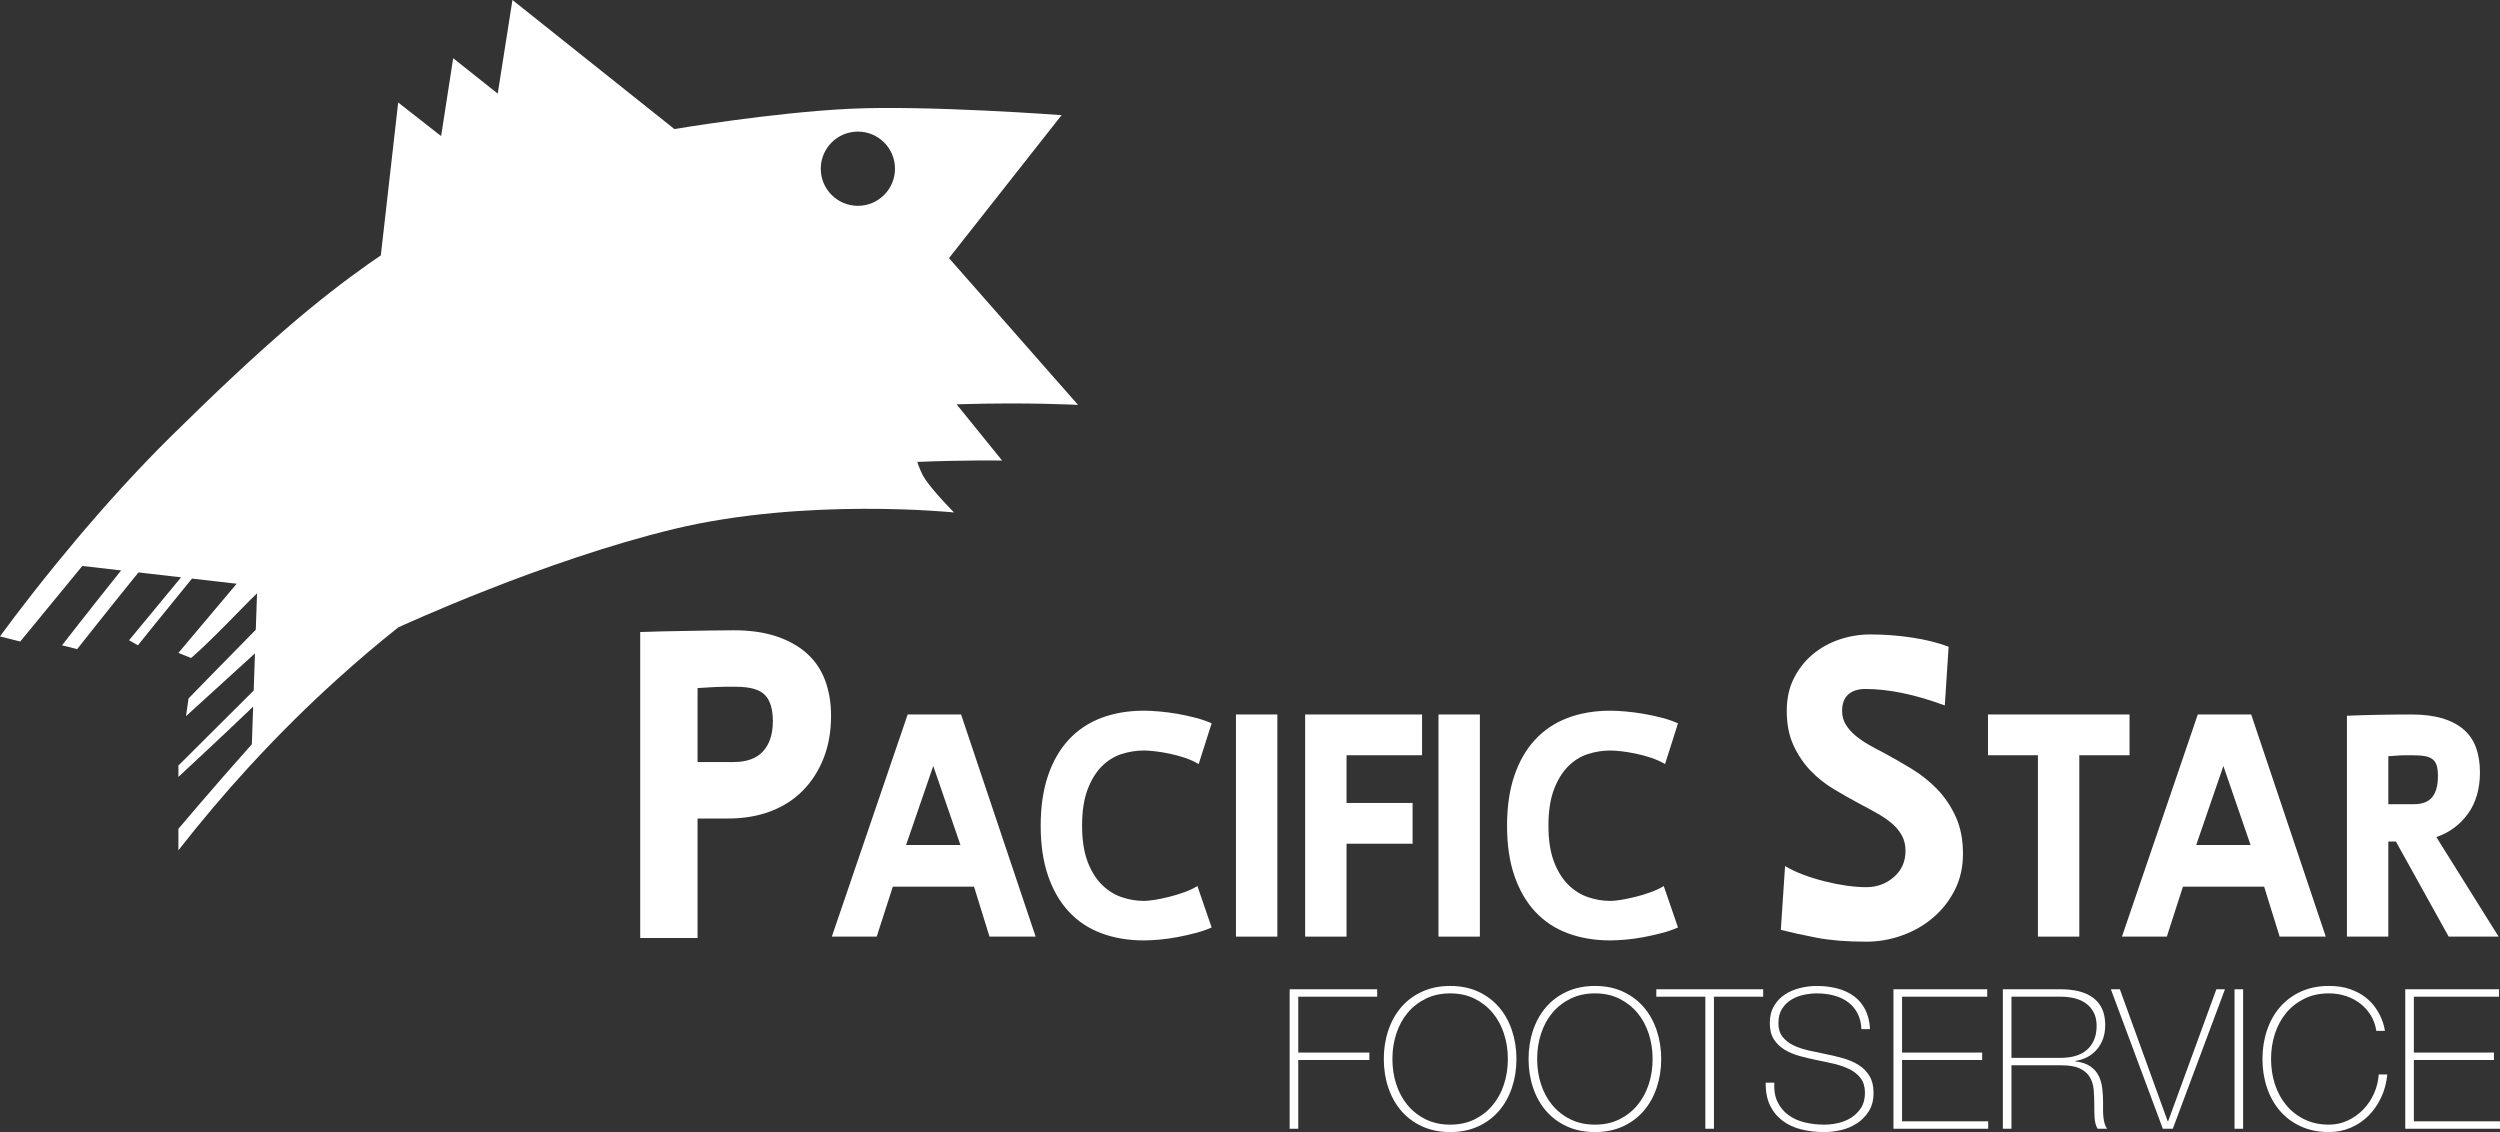 <!-- Generator: Adobe Illustrator 18.1.1, SVG Export Plug-In  -->
<svg version="1.1"
	 xmlns="http://www.w3.org/2000/svg" xmlns:xlink="http://www.w3.org/1999/xlink" xmlns:a="http://ns.adobe.com/AdobeSVGViewerExtensions/3.0/"
	 x="0px" y="0px" width="987.896px" height="447.347px" viewBox="0 0 987.896 447.347" enable-background="new 0 0 987.896 447.347"
	 xml:space="preserve">
<rect x="0" y="0" width="987.896" height="447.347" fill="#333333" stroke="none"/>
<defs>
</defs>
<g>
	<path fill="#FFFFFF" d="M377,202.5c0,0-7.5-7.5-11.327-13c-1.234-1.774-2.314-4.329-3.211-6.976C382.079,181.731,396,182,396,182
		l-17.974-22.216c0.662-0.022,1.326-0.045,1.981-0.065C406.164,158.922,426,160,426,160l-51-58l44.5-56.5c0,0-53.5-4-84-2.5
		s-69,8-69,8l-64-51l-5.817,36.993L179.076,23l-4.764,30.773L157.345,40.5l-6.862,60.431c-1.503,0.999-3.002,2.021-4.484,3.069
		c-20.5,14.5-41.5,32-78.5,68.5c-3.227,3.184-6.404,6.414-9.517,9.657c-13.501,14.066-25.771,28.384-35.512,40.33
		C8.713,239.36,0,251.5,0,251.5l8,2c0,0,10.254-12.533,24.526-29.856l15.331,1.765C35.186,241.261,24.5,255,24.5,255l6,1.5
		c0,0,12.057-15.31,24.212-30.302l16.842,1.939C59.88,242.278,51,253,51,253l3.5,2c0,0,10.109-12.636,21.36-26.367l17.658,2.033
		C81.301,245.156,70.5,258,70.5,258l5,2c0,0,4.5-3.5,20.5-20c1.598-1.648,3.46-3.498,5.513-5.489
		c0.018-0.018,0.038-0.036,0.056-0.054l-0.494,14.4c-0.113,0.115-0.228,0.231-0.341,0.345C86.598,263.524,74.5,276,74.5,276l-1,7
		c0,0,12.045-10.99,26.732-24.341c0.173-0.157,0.349-0.317,0.522-0.474l-0.504,14.685c-0.271,0.269-0.545,0.541-0.814,0.808
		C83.524,289.476,70.5,302.5,70.5,302.5v4.5c0,0,15.283-14.143,28.594-26.868c0.316-0.302,0.625-0.599,0.938-0.899l-0.51,14.863
		c-0.413,0.461-0.827,0.925-1.242,1.39C84.799,310.602,70.5,327.5,70.5,327.5v8.5c9.027-11.557,18.167-22.329,27.348-32.381
		c0.466-0.51,0.932-1.006,1.398-1.512c11.312-12.289,22.681-23.483,33.977-33.69c8.097-7.316,16.157-14.144,24.129-20.484
		c0.279-0.129,57.275-26.463,109.148-38.932C318.5,196.5,377,202.5,377,202.5z M339,52c8.1,0,14.667,6.566,14.667,14.667
		c0,8.1-6.567,14.667-14.667,14.667s-14.667-6.566-14.667-14.667C324.333,58.566,330.9,52,339,52z"/>
	<path fill="#FFFFFF" d="M319.147,258.488c-3.173-2.941-7.178-5.246-12.021-6.919c-4.843-1.67-10.611-2.508-17.297-2.508
		c-2.768,0-5.768,0.03-8.995,0.086c-3.229,0.06-6.486,0.116-9.773,0.173c-3.286,0.059-6.486,0.116-9.6,0.173
		c-3.114,0.06-5.94,0.146-8.476,0.259v120.907h22.659v-47.221h12.067c6.205,0,11.811-0.951,16.811-2.854
		c5-1.902,9.251-4.64,12.756-8.216c3.505-3.573,6.235-7.841,8.189-12.8c1.954-4.957,2.932-10.551,2.932-16.778
		c0-4.957-0.751-9.514-2.249-13.665C324.652,264.974,322.317,261.428,319.147,258.488z M301.526,296.887
		c-2.579,2.827-6.449,4.238-11.608,4.238h-14.272v-29.232c1.719-0.113,3.151-0.2,4.297-0.259c1.146-0.057,2.235-0.113,3.268-0.173
		c1.033-0.057,2.122-0.086,3.268-0.086s2.581,0,4.3,0c5.502,0,9.316,1.067,11.438,3.2c2.119,2.135,3.181,5.622,3.181,10.465
		C305.396,290.114,304.104,294.063,301.526,296.887z"/>
	<path fill="#FFFFFF" d="M358.672,282.334l-29.966,87.776h17.73l6.368-19.728h32.089l6.118,19.728h18.229l-29.466-87.776H358.672z
		 M358.047,333.901l10.738-31.215l10.738,31.215H358.047z"/>
	<path fill="#FFFFFF" d="M435.273,302.936c2.288-2.329,4.889-3.974,7.804-4.932c2.913-0.956,5.909-1.436,8.99-1.436
		c1.165,0,2.642,0.105,4.432,0.312c1.789,0.209,3.684,0.521,5.681,0.937c1.998,0.417,3.996,0.958,5.993,1.623
		c1.998,0.667,3.828,1.499,5.494,2.498l5.12-16.107c-1.832-0.831-3.933-1.561-6.306-2.185c-2.372-0.625-4.766-1.143-7.179-1.561
		c-2.415-0.416-4.788-0.728-7.117-0.937c-2.331-0.207-4.37-0.312-6.118-0.312c-6.243,0-11.883,0.958-16.918,2.872
		c-5.037,1.916-9.323,4.788-12.86,8.615c-3.539,3.83-6.264,8.574-8.178,14.234c-1.916,5.662-2.872,12.236-2.872,19.728
		c0,7.576,0.977,14.193,2.934,19.853c1.955,5.661,4.702,10.385,8.241,14.171c3.537,3.789,7.823,6.618,12.86,8.491
		c5.035,1.872,10.632,2.809,16.793,2.809c1.748,0,3.787-0.105,6.118-0.312c2.33-0.209,4.702-0.543,7.117-0.999
		c2.413-0.457,4.807-0.999,7.179-1.623c2.373-0.625,4.474-1.353,6.306-2.186l-5.619-16.356c-1.499,0.917-3.227,1.729-5.182,2.435
		c-1.957,0.709-3.933,1.312-5.931,1.811c-1.998,0.5-3.892,0.896-5.681,1.187c-1.791,0.293-3.227,0.437-4.308,0.437
		c-2.997,0-5.952-0.499-8.865-1.498c-2.915-0.999-5.537-2.663-7.866-4.994c-2.332-2.329-4.205-5.389-5.619-9.177
		c-1.417-3.787-2.123-8.47-2.123-14.047c0-5.66,0.706-10.383,2.123-14.171C431.131,308.327,432.982,305.268,435.273,302.936z"/>
	<rect x="488.399" y="282.334" fill="#FFFFFF" width="16.356" height="87.776"/>
	<polygon fill="#FFFFFF" points="532.098,333.402 558.193,333.402 558.193,317.295 532.098,317.295 532.098,298.441 
		561.938,298.441 561.938,282.334 515.741,282.334 515.741,370.11 532.098,370.11 	"/>
	<rect x="568.43" y="282.334" fill="#FFFFFF" width="16.356" height="87.776"/>
	<path fill="#FFFFFF" d="M606.696,360.309c3.537,3.789,7.823,6.618,12.86,8.491c5.036,1.872,10.633,2.809,16.794,2.809
		c1.748,0,3.786-0.105,6.118-0.312c2.329-0.209,4.701-0.543,7.116-0.999c2.414-0.457,4.808-0.999,7.18-1.623
		c2.372-0.625,4.474-1.353,6.306-2.186l-5.619-16.356c-1.498,0.917-3.227,1.729-5.182,2.435c-1.956,0.709-3.933,1.312-5.931,1.811
		c-1.997,0.5-3.892,0.896-5.681,1.187c-1.791,0.293-3.227,0.437-4.308,0.437c-2.997,0-5.952-0.499-8.865-1.498
		c-2.914-0.999-5.536-2.663-7.866-4.994c-2.331-2.329-4.204-5.389-5.618-9.177c-1.417-3.787-2.123-8.47-2.123-14.047
		c0-5.66,0.706-10.383,2.123-14.171c1.414-3.787,3.266-6.846,5.556-9.177c2.289-2.329,4.89-3.974,7.804-4.932
		c2.913-0.956,5.909-1.436,8.99-1.436c1.165,0,2.642,0.105,4.433,0.312c1.789,0.209,3.683,0.521,5.681,0.937
		c1.998,0.417,3.995,0.958,5.993,1.623c1.998,0.667,3.828,1.499,5.494,2.498l5.119-16.107c-1.832-0.831-3.934-1.561-6.306-2.185
		s-4.766-1.143-7.18-1.561c-2.415-0.416-4.787-0.728-7.116-0.937c-2.332-0.207-4.37-0.312-6.118-0.312
		c-6.243,0-11.883,0.958-16.918,2.872c-5.038,1.916-9.324,4.788-12.861,8.615c-3.538,3.83-6.264,8.574-8.178,14.234
		c-1.916,5.662-2.872,12.236-2.872,19.728c0,7.576,0.978,14.193,2.935,19.853C600.411,351.799,603.157,356.522,606.696,360.309z"/>
	<path fill="#FFFFFF" d="M737.443,372.114c4.897,0,9.657-0.835,14.278-2.505c4.619-1.67,8.71-4.034,12.274-7.098
		c3.562-3.061,6.401-6.706,8.518-10.938c2.113-4.229,3.173-8.961,3.173-14.195c0-5.566-0.95-10.438-2.85-14.613
		s-4.357-7.82-7.374-10.938c-3.017-3.115-6.369-5.788-10.057-8.016c-3.688-2.226-7.262-4.285-10.725-6.179
		c-2.233-1.111-4.357-2.254-6.367-3.423c-2.012-1.169-3.771-2.393-5.278-3.674c-1.508-1.278-2.737-2.698-3.688-4.258
		c-0.949-1.558-1.425-3.34-1.425-5.344c0-2.894,0.81-5.064,2.433-6.513c1.62-1.446,3.885-2.171,6.792-2.171
		c4.47,0,9.305,0.529,14.503,1.586c5.198,1.059,10.815,2.701,16.854,4.926l1.503-23.213c-4.12-1.558-8.908-2.755-14.361-3.59
		c-5.456-0.835-10.968-1.252-16.533-1.252c-4.232,0-8.324,0.668-12.274,2.004c-3.953,1.336-7.46,3.285-10.521,5.845
		c-3.063,2.562-5.539,5.707-7.431,9.436c-1.895,3.731-2.84,8.045-2.84,12.942c0,5.235,0.891,9.77,2.673,13.611
		c1.779,3.841,4.033,7.181,6.763,10.02c2.728,2.839,5.816,5.289,9.269,7.348c3.45,2.062,6.848,3.982,10.188,5.762
		c2.338,1.227,4.593,2.45,6.764,3.674c2.171,1.227,4.091,2.534,5.761,3.924c1.67,1.394,3.007,2.98,4.009,4.76
		c1.002,1.782,1.503,3.841,1.503,6.179c0,4.232-1.532,7.683-4.593,10.354c-3.063,2.672-6.709,4.008-10.938,4.008
		c-2.338,0-4.9-0.193-7.682-0.584c-2.784-0.39-5.624-0.945-8.518-1.671c-2.896-0.723-5.707-1.586-8.434-2.588
		c-2.729-1.002-5.205-2.171-7.432-3.507l-1.67,25.217c3.896,1.002,8.572,2.032,14.028,3.09
		C723.19,371.585,729.762,372.114,737.443,372.114z"/>
	<polygon fill="#FFFFFF" points="805.297,370.11 821.653,370.11 821.653,298.441 841.506,298.441 841.506,282.334 785.569,282.334 
		785.569,298.441 805.297,298.441 	"/>
	<path fill="#FFFFFF" d="M856.24,370.11l6.367-19.728h32.089l6.118,19.728h18.229l-29.467-87.776h-21.102L838.51,370.11H856.24z
		 M878.59,302.687l10.737,31.215h-21.476L878.59,302.687z"/>
	<path fill="#FFFFFF" d="M987.341,370.11l-24.598-39.331c5.244-1.83,9.427-4.933,12.549-9.302c3.121-4.37,4.682-9.801,4.682-16.294
		c0-3.578-0.499-6.783-1.498-9.614c-0.999-2.829-2.603-5.223-4.808-7.179c-2.206-1.955-5.016-3.453-8.428-4.495
		c-3.414-1.04-7.534-1.561-12.36-1.561c-4.246,0-8.596,0.043-13.048,0.125c-4.454,0.084-8.596,0.208-12.424,0.375v87.276h16.356
		v-37.582h2.997l20.851,37.582H987.341z M953.754,317.794h-9.989v-18.979c1.249-0.082,2.205-0.145,2.872-0.188
		c0.665-0.041,1.311-0.082,1.936-0.125c0.624-0.041,1.268-0.062,1.935-0.062c0.666,0,1.623,0,2.872,0
		c1.998,0,3.641,0.125,4.932,0.375c1.29,0.25,2.311,0.687,3.06,1.311c0.749,0.624,1.268,1.457,1.561,2.497
		c0.291,1.042,0.437,2.394,0.437,4.058c0,3.664-0.749,6.431-2.247,8.303C959.622,316.858,957.166,317.794,953.754,317.794z"/>
	<polygon fill="#FFFFFF" points="509.619,446.034 513.015,446.034 513.015,418.862 541.113,418.862 541.113,415.93 513.015,415.93 
		513.015,393.853 544.201,393.853 544.201,390.919 509.619,390.919 	"/>
	<path fill="#FFFFFF" d="M592.329,397.982c-2.238-2.598-4.979-4.644-8.221-6.137c-3.242-1.492-6.922-2.238-11.039-2.238
		s-7.81,0.746-11.076,2.238c-3.269,1.493-6.021,3.539-8.26,6.137c-2.238,2.599-3.95,5.661-5.134,9.186
		c-1.184,3.525-1.775,7.295-1.775,11.309s0.592,7.784,1.775,11.309c1.184,3.525,2.896,6.588,5.134,9.186
		c2.238,2.6,4.991,4.646,8.26,6.137c3.267,1.492,6.959,2.239,11.076,2.239s7.797-0.747,11.039-2.239
		c3.242-1.491,5.982-3.537,8.221-6.137c2.238-2.598,3.949-5.66,5.133-9.186c1.184-3.524,1.775-7.295,1.775-11.309
		s-0.592-7.783-1.775-11.309C596.278,403.644,594.567,400.581,592.329,397.982z M594.298,428.512c-1.03,3.14-2.522,5.88-4.478,8.221
		c-1.956,2.343-4.336,4.207-7.141,5.597s-6.009,2.084-9.61,2.084c-3.603,0-6.819-0.694-9.648-2.084
		c-2.831-1.39-5.224-3.254-7.179-5.597c-1.957-2.341-3.448-5.081-4.478-8.221c-1.03-3.139-1.544-6.484-1.544-10.035
		s0.514-6.896,1.544-10.035c1.029-3.138,2.521-5.878,4.478-8.221c1.955-2.341,4.348-4.207,7.179-5.597
		c2.829-1.389,6.046-2.084,9.648-2.084c3.602,0,6.806,0.695,9.61,2.084c2.805,1.39,5.185,3.256,7.141,5.597
		c1.955,2.343,3.447,5.083,4.478,8.221c1.028,3.14,1.544,6.484,1.544,10.035S595.326,425.373,594.298,428.512z"/>
	<path fill="#FFFFFF" d="M649.528,397.982c-2.238-2.598-4.979-4.644-8.221-6.137c-3.242-1.492-6.922-2.238-11.039-2.238
		s-7.81,0.746-11.076,2.238c-3.269,1.493-6.021,3.539-8.26,6.137c-2.238,2.599-3.95,5.661-5.134,9.186
		c-1.184,3.525-1.775,7.295-1.775,11.309s0.592,7.784,1.775,11.309c1.184,3.525,2.896,6.588,5.134,9.186
		c2.238,2.6,4.991,4.646,8.26,6.137c3.267,1.492,6.959,2.239,11.076,2.239s7.797-0.747,11.039-2.239
		c3.242-1.491,5.982-3.537,8.221-6.137c2.238-2.598,3.949-5.66,5.133-9.186c1.184-3.524,1.775-7.295,1.775-11.309
		s-0.592-7.783-1.775-11.309C653.478,403.644,651.767,400.581,649.528,397.982z M651.497,428.512c-1.03,3.14-2.522,5.88-4.478,8.221
		c-1.956,2.343-4.336,4.207-7.141,5.597s-6.009,2.084-9.61,2.084c-3.603,0-6.819-0.694-9.648-2.084
		c-2.831-1.39-5.224-3.254-7.179-5.597c-1.957-2.341-3.448-5.081-4.478-8.221c-1.03-3.139-1.544-6.484-1.544-10.035
		s0.514-6.896,1.544-10.035c1.029-3.138,2.521-5.878,4.478-8.221c1.955-2.341,4.348-4.207,7.179-5.597
		c2.829-1.389,6.046-2.084,9.648-2.084c3.602,0,6.806,0.695,9.61,2.084c2.805,1.39,5.185,3.256,7.141,5.597
		c1.955,2.343,3.447,5.083,4.478,8.221c1.028,3.14,1.544,6.484,1.544,10.035S652.525,425.373,651.497,428.512z"/>
	<polygon fill="#FFFFFF" points="654.507,393.853 673.883,393.853 673.883,446.034 677.278,446.034 677.278,393.853 
		696.731,393.853 696.731,390.919 654.507,390.919 	"/>
	<path fill="#FFFFFF" d="M734.439,420.831c-1.775-1.106-3.782-1.98-6.021-2.624s-4.542-1.197-6.909-1.66
		c-2.315-0.463-4.605-0.951-6.87-1.467c-2.265-0.514-4.271-1.196-6.021-2.045c-1.75-0.85-3.165-1.969-4.245-3.358
		c-1.081-1.39-1.621-3.19-1.621-5.403c0-2.264,0.488-4.155,1.466-5.674c0.978-1.517,2.226-2.727,3.744-3.628
		c1.518-0.899,3.165-1.53,4.94-1.891c1.775-0.359,3.435-0.541,4.979-0.541c2.521,0,4.851,0.297,6.986,0.888
		c2.135,0.593,3.976,1.48,5.519,2.663c1.544,1.185,2.766,2.651,3.667,4.4c0.899,1.75,1.401,3.809,1.505,6.175h3.396
		c-0.154-3.035-0.798-5.635-1.93-7.796s-2.638-3.924-4.516-5.288c-1.879-1.362-4.065-2.366-6.562-3.01s-5.185-0.965-8.066-0.965
		c-2.161,0-4.349,0.27-6.561,0.811c-2.214,0.54-4.207,1.389-5.982,2.547s-3.217,2.677-4.323,4.555
		c-1.107,1.879-1.659,4.13-1.659,6.754c0,2.625,0.54,4.773,1.621,6.445c1.08,1.673,2.495,3.037,4.245,4.092
		c1.749,1.055,3.756,1.891,6.021,2.509c2.265,0.617,4.555,1.157,6.87,1.62c2.367,0.464,4.671,0.966,6.909,1.506
		s4.245,1.262,6.021,2.161c1.775,0.901,3.204,2.084,4.284,3.551c1.081,1.467,1.621,3.358,1.621,5.674
		c0,2.419-0.528,4.427-1.582,6.021c-1.056,1.596-2.368,2.883-3.937,3.86c-1.57,0.978-3.294,1.673-5.172,2.084
		c-1.88,0.412-3.642,0.617-5.288,0.617c-2.729,0-5.326-0.296-7.796-0.888c-2.471-0.591-4.62-1.556-6.446-2.895
		c-1.827-1.338-3.255-3.049-4.284-5.134c-1.029-2.084-1.466-4.644-1.312-7.68h-3.396c-0.052,3.551,0.526,6.561,1.736,9.031
		c1.209,2.47,2.868,4.49,4.979,6.06c2.109,1.57,4.579,2.701,7.41,3.396c2.829,0.694,5.866,1.042,9.108,1.042
		c2.109,0,4.31-0.271,6.6-0.811c2.29-0.541,4.374-1.429,6.253-2.663c1.878-1.235,3.435-2.83,4.67-4.786
		c1.235-1.955,1.853-4.373,1.853-7.256c0-2.676-0.54-4.901-1.621-6.677C737.644,423.378,736.215,421.938,734.439,420.831z"/>
	<polygon fill="#FFFFFF" points="751.614,418.862 783.263,418.862 783.263,415.93 751.614,415.93 751.614,393.853 785.27,393.853 
		785.27,390.919 748.218,390.919 748.218,446.034 785.655,446.034 785.655,443.101 751.614,443.101 	"/>
	<path fill="#FFFFFF" d="M831.199,441.596c-0.104-0.899-0.154-1.864-0.154-2.895c0-1.029,0-2.084,0-3.165
		c0-1.801-0.104-3.602-0.31-5.403c-0.206-1.801-0.669-3.447-1.389-4.94c-0.722-1.492-1.814-2.752-3.281-3.782
		c-1.467-1.029-3.461-1.698-5.982-2.007v-0.154c3.705-0.618,6.601-2.2,8.685-4.748c2.084-2.547,3.126-5.673,3.126-9.378
		c0-2.676-0.451-4.914-1.351-6.716c-0.901-1.801-2.149-3.255-3.744-4.361c-1.596-1.106-3.448-1.903-5.558-2.394
		c-2.11-0.488-4.375-0.733-6.793-0.733h-23.003v55.115h3.396v-25.087h19.606c3.242,0,5.751,0.438,7.526,1.312
		c1.775,0.876,3.074,2.034,3.898,3.474c0.822,1.441,1.312,3.076,1.466,4.902c0.154,1.827,0.232,3.666,0.232,5.519
		s0.038,3.642,0.115,5.365c0.077,1.725,0.476,3.229,1.196,4.516h3.782c-0.412-0.514-0.732-1.158-0.965-1.93
		C831.469,443.332,831.302,442.497,831.199,441.596z M814.448,418.014h-19.606v-24.161h19.606c1.853,0,3.628,0.206,5.326,0.617
		c1.698,0.413,3.19,1.081,4.478,2.008c1.285,0.926,2.315,2.122,3.087,3.589c0.772,1.467,1.158,3.23,1.158,5.288
		c0,2.213-0.36,4.117-1.081,5.712c-0.721,1.596-1.698,2.908-2.933,3.937c-1.235,1.03-2.715,1.789-4.438,2.277
		C818.32,417.77,816.455,418.014,814.448,418.014z"/>
	<polygon fill="#FFFFFF" points="856.748,443.101 856.594,443.101 837.682,390.919 834.131,390.919 854.664,446.034 
		858.601,446.034 879.211,390.919 875.814,390.919 	"/>
	<rect x="882.993" y="390.919" fill="#FFFFFF" width="3.396" height="55.115"/>
	<path fill="#FFFFFF" d="M938.146,432.023c-1.055,2.394-2.458,4.504-4.206,6.33c-1.751,1.827-3.796,3.294-6.138,4.4
		s-4.851,1.659-7.525,1.659c-3.603,0-6.819-0.694-9.649-2.084c-2.831-1.39-5.224-3.254-7.179-5.597
		c-1.956-2.341-3.448-5.081-4.478-8.221c-1.029-3.139-1.543-6.484-1.543-10.035s0.514-6.896,1.543-10.035
		c1.029-3.138,2.521-5.878,4.478-8.221c1.955-2.341,4.348-4.207,7.179-5.597c2.83-1.389,6.047-2.084,9.649-2.084
		c2.315,0,4.516,0.336,6.6,1.004c2.084,0.669,3.976,1.647,5.674,2.934s3.112,2.844,4.245,4.67c1.132,1.827,1.878,3.897,2.238,6.214
		h3.396c0-0.103-0.104-0.63-0.309-1.583c-0.206-0.951-0.579-2.084-1.119-3.396c-0.54-1.312-1.325-2.713-2.354-4.206
		c-1.03-1.492-2.354-2.868-3.976-4.13c-1.621-1.261-3.615-2.316-5.982-3.165c-2.367-0.85-5.171-1.273-8.413-1.273
		c-4.118,0-7.81,0.746-11.077,2.238c-3.269,1.493-6.021,3.539-8.26,6.137c-2.238,2.599-3.95,5.661-5.133,9.186
		c-1.185,3.525-1.775,7.295-1.775,11.309s0.591,7.784,1.775,11.309c1.183,3.525,2.895,6.588,5.133,9.186
		c2.238,2.6,4.991,4.646,8.26,6.137c3.268,1.492,6.959,2.239,11.077,2.239c3.035,0,5.892-0.567,8.568-1.698
		c2.675-1.132,5.029-2.714,7.062-4.747c2.032-2.033,3.705-4.438,5.018-7.218s2.123-5.814,2.432-9.108h-3.396
		C939.807,427.148,939.201,429.631,938.146,432.023z"/>
	<polygon fill="#FFFFFF" points="953.855,443.101 953.855,418.862 985.504,418.862 985.504,415.93 953.855,415.93 953.855,393.853 
		987.511,393.853 987.511,390.919 950.459,390.919 950.459,446.034 987.896,446.034 987.896,443.101 	"/>
</g>
</svg>
